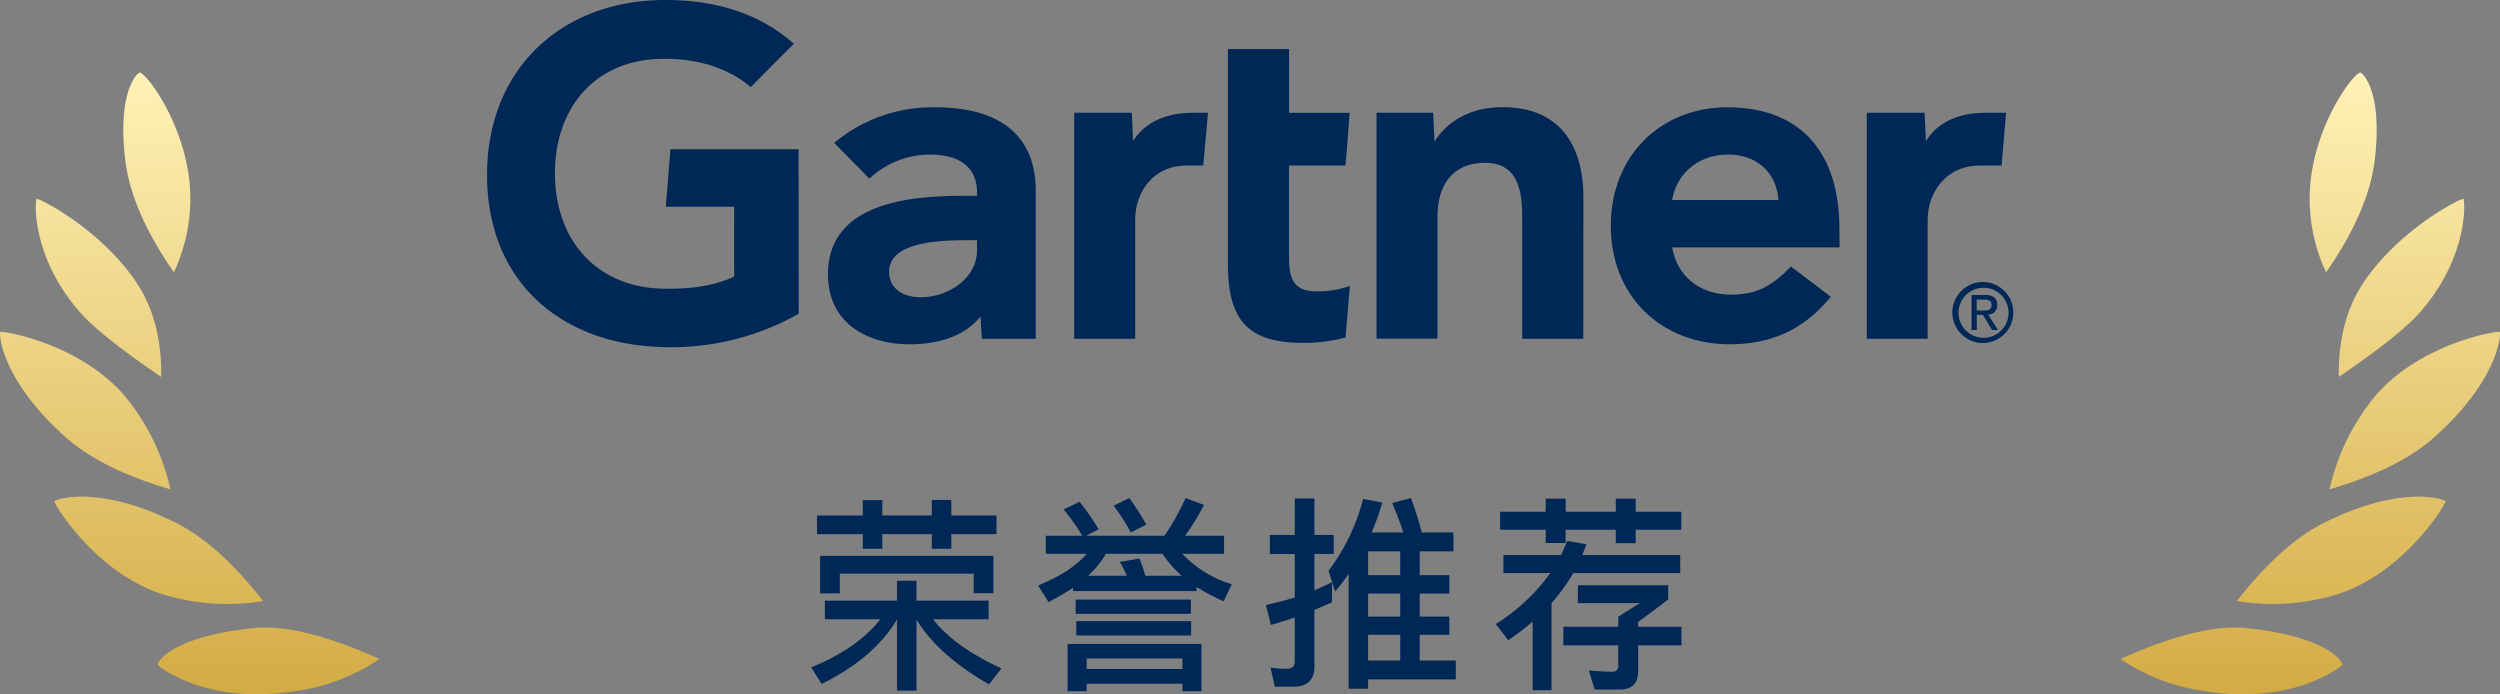 <svg xmlns="http://www.w3.org/2000/svg" xmlns:xlink="http://www.w3.org/1999/xlink" width="482.491" height="134" viewBox="0 0 482.491 134">
  <rect x="0" y="0" width="482.491" height="134" fill="#808080" stroke="none"/>
  <defs>
    <linearGradient id="linear-gradient" x1="0.5" x2="0.5" y2="1" gradientUnits="objectBoundingBox">
      <stop offset="0" stop-color="#fff2b6"/>
      <stop offset="1" stop-color="#d3aa42"/>
    </linearGradient>
  </defs>
  <g id="gartner荣誉推荐" transform="translate(-379 -257)">
    <path id="路径_45099" data-name="路径 45099" d="M-49.28-21.72v7.2h-3.8v-3.76H-78.92v3.8h-3.8v-7.24Zm-34.04-7.8h8.84v-2.96h3.76v2.96h9.56v-3h3.76v3h8.72v3.6H-57.4v2.84h-3.76v-2.84h-9.56v2.84h-3.76v-2.84h-8.84Zm1.52,16.44h13.92v-3.84h3.76v3.84H-50.2v3.6H-60.92Q-56.84-4.2-47.72,0l-2.4,3.08Q-60-2.6-64.12-9.44V4.28h-3.76V-9.44Q-72.4-1.92-82.44,3l-2-3.2q9.04-3.72,13.32-9.28H-81.8ZM-9.12-4.72V4.4H-12.8V2.96H-31.28V4.4h-3.68V-4.72ZM-31.28.12H-12.8V-1.92H-31.28Zm10.2-21.32a31.441,31.441,0,0,1,1.12,3.32h7.04a21.416,21.416,0,0,1-3.72-4.24H-27.56A18.474,18.474,0,0,1-31-17.88h7.48a26.656,26.656,0,0,0-1.36-2.68ZM-32.64-32.16a50.661,50.661,0,0,1,3.68,5.32L-31.4-25.6h15.12a44.011,44.011,0,0,0,4.08-7.28l3.56,1.32a43.028,43.028,0,0,1-3.64,5.96h7.52v3.48h-8.08a22.129,22.129,0,0,0,9.56,5.88l-1.56,3.28a41.84,41.84,0,0,1-5.24-2.76v.8H-33.92v-.64a50.911,50.911,0,0,1-4.72,2.76l-2-3.2q6.6-2.76,9.36-6.12h-7.88V-25.6h7.04a41.424,41.424,0,0,0-3.6-5.08Zm9.6-.72a59.172,59.172,0,0,1,3.28,5.12l-3,1.52a39.8,39.8,0,0,0-3.32-5.16ZM-33.4-13.28h22.24v2.76H-33.4Zm.12,4.16h22.16v2.76H-33.28Zm56.32-5.32V-10h6.2v-4.44Zm0,7.96v4.96h6.2V-6.48Zm0,8.6v1.8H19.28V-18.24q-1,1.48-2.6,3.4l-1.28-4a39.088,39.088,0,0,0,6.68-13.88l3.68.72a44.556,44.556,0,0,1-2.04,5.76h6.12q-1-3.04-2.16-5.68l3.64-.96q1.44,4.04,2.08,6.64h6.12v3.64H33V-18h5.72v3.56H33V-10h5.72v3.52H33v4.96h6.96V2.12Zm6.2-24.72h-6.2V-18h6.2ZM16.08-12.76l-3.4,1.48V-.36q0,3.88-4.04,3.88H5.04L4.2-.16A21.577,21.577,0,0,0,7.32.08q1.56,0,1.56-1.4V-9.84q-2.04.72-4.6,1.44l-.96-3.84q2.76-.6,5.56-1.44v-8.4H4.08v-3.68h4.8V-32.8h3.8v7.04H16.4v3.68H12.68v7q1.64-.68,3.4-1.56ZM48.52-30.24h8.8v-2.52h3.84v2.52h9.68v-2.52h3.84v2.52h8.8v3.48h-8.8v2.6H70.84v-2.6H61.16v2.56H57.32v-2.56h-8.8Zm.64,8.36H60.28q.6-1.28,1.2-2.72l3.68.64q-.24.72-.8,2.08H83.28v3.48H62.64a38.453,38.453,0,0,1-4.2,5.8V4.2H54.8V-9.04a50.172,50.172,0,0,1-4.72,3.6l-2.4-3.12A37.084,37.084,0,0,0,58.2-18.4H49.16ZM71.32-9.96q1.56-1.04,4.2-2.64h-12v-3.44H80.96v2.72q-1.4,1.12-5.8,4.36v.92h8.36v3.6H75.16V.52q0,3.56-3.56,3.56H66.76L65.64.4q2.84.24,4.44.24a1.079,1.079,0,0,0,1.24-1.2V-4.44H60.72v-3.6h10.6Z" transform="translate(620 386)" fill="#002856"/>
    <g id="组_9592" data-name="组 9592" transform="translate(379 271)">
      <path id="路径_9629" data-name="路径 9629" d="M260.147,150.434c-.144-.949-3.334-5.451-18.391-7.073q-9.041-.976-24.456,5.953a38.186,38.186,0,0,0,15.948,6.155c16.583,2.8,25.875-4.118,26.819-4.961Zm19.906-31.555c-.048-.336-8.428-3.392-23.507,4.182q-8.2,4.112-16.8,15.074a42.35,42.35,0,0,0,20.136-1.547C272.383,132.2,280.122,119.391,280.053,118.879Zm10.433-32.686c-.443-.261-15.143,2.166-23.869,12.183a42.992,42.992,0,0,0-8.972,18.2q13.321-3.912,20.184-10.022C290.454,95.324,290.78,86.358,290.486,86.192Zm-7-25.683c-.453-.176-12.268,5.761-19.229,16.066q-4.961,7.361-4.838,18.306,11.793-8.025,15.708-12.5C284.64,71.5,283.776,60.627,283.483,60.509ZM263.571,36.133c-1.429.283-8.646,9.873-9.66,21.725a33.408,33.408,0,0,0,3.072,16.829Q265.249,62.8,266.4,52.8C267.929,39.451,263.881,36.075,263.571,36.133Z" transform="translate(191.946 -36.133)" fill="url(#linear-gradient)"/>
      <path id="路径_9628" data-name="路径 9628" d="M247.7,150.434c.144-.949,3.334-5.451,18.391-7.073q9.041-.976,24.456,5.953a38.187,38.187,0,0,1-15.948,6.155c-16.583,2.8-25.875-4.118-26.819-4.961Zm-19.906-31.555c.048-.336,8.428-3.392,23.507,4.182q8.2,4.112,16.8,15.074a42.35,42.35,0,0,1-20.136-1.547C235.462,132.2,227.722,119.391,227.792,118.879ZM217.358,86.192c.443-.261,15.143,2.166,23.869,12.183a42.991,42.991,0,0,1,8.972,18.2q-13.321-3.912-20.184-10.022C217.39,95.324,217.065,86.358,217.358,86.192Zm7-25.683c.453-.176,12.268,5.761,19.229,16.066q4.961,7.361,4.838,18.306-11.793-8.025-15.708-12.5C223.2,71.5,224.069,60.627,224.362,60.509Zm19.912-24.376c1.43.283,8.646,9.873,9.66,21.725a33.408,33.408,0,0,1-3.072,16.829Q242.6,62.8,241.446,52.8C239.916,39.451,243.964,36.075,244.273,36.133Z" transform="translate(-217.3 -36.133)" fill="url(#linear-gradient)"/>
    </g>
    <g id="gartner-1" transform="translate(462.3 71.42)">
      <path id="路径_39731" data-name="路径 39731" d="M994.677,263.8l-.862,10.183h-4.173c-6.65,0-10.1,5.314-10.1,10.433v23.009H967.8V263.8h11.157l.25,5.453c2.337-3.728,6.427-5.453,11.491-5.453Z" transform="translate(-690.811 -56.457)" fill="#002856"/>
      <path id="路径_39732" data-name="路径 39732" d="M667.6,304.611H655.828V281.546c0-4.841-.445-10.906-7.206-10.906-6.538,0-9.154,4.73-9.154,10.211v23.733H627.7v-43.6h10.934l.25,5.565c2.337-3.728,6.705-6.65,13.132-6.65,11.88,0,15.608,8.486,15.608,17.278Z" transform="translate(-445.335 -53.642)" fill="#002856"/>
      <path id="路径_39733" data-name="路径 39733" d="M548.138,265.34l-.835,9.933a30.31,30.31,0,0,1-8.375,1.029c-11.1,0-14.329-5.092-14.329-15.33V219.6h11.8v12.3H548.11l-.807,10.183H536.4v17.973c0,4.118,1.113,6.316,5.342,6.316A19.27,19.27,0,0,0,548.138,265.34Z" transform="translate(-370.92 -24.555)" fill="#002856"/>
      <path id="路径_39734" data-name="路径 39734" d="M443.819,263.8l-.918,10.183h-3.2c-6.622,0-9.933,5.314-9.933,10.433v23.009H418V263.8h11.129l.223,5.453c2.365-3.7,6.455-5.453,11.519-5.453Z" transform="translate(-293.979 -56.457)" fill="#002856"/>
      <path id="路径_39735" data-name="路径 39735" d="M70.852,246.127a49.87,49.87,0,0,1-26.515,6.427C24.806,251.97,10.7,239.812,10.7,219.334c0-20.394,14.245-33.443,33.665-33.749,9.849-.139,18.641,2.337,25.541,8.43l-8.319,8.375c-4.257-3.645-10.517-5.759-18.029-5.425-12.214.556-19.587,9.46-19.754,21.646-.167,13.216,7.957,22.341,20.644,22.675,5.982.139,10.239-.64,13.939-2.309V225.483H45.2l.89-11.1H70.824Z" fill="#002856"/>
      <path id="路径_39736" data-name="路径 39736" d="M834.354,287.043h-32.3c.918,5.565,5.314,8.931,10.767,9.1,5.314.139,8.263-1.447,12.158-5.4l7.679,5.815c-5.453,6.733-12.019,9.181-19.5,9.181-13.132,0-22.954-9.181-22.954-22.87S799.994,260,812.681,260c13.995,0,21.646,8.486,21.646,23.51Zm-11.8-9.154c-.362-5.509-4.479-8.987-10.183-8.764-5.676.223-9.543,3.951-10.322,8.764Z" transform="translate(-562.624 -53.714)" fill="#002856"/>
      <path id="路径_39737" data-name="路径 39737" d="M287.286,276.1v28.574H276.881l-.25-4.312c-3.172,3.951-8.347,5.37-13.689,5.37-8.013,0-15.581-3.951-15.748-13.16-.223-14.468,16.3-15.5,26.682-15.5h2.087v-.584c0-4.785-3.172-7.373-9.126-7.373a17.143,17.143,0,0,0-11.658,4.646l-6.789-6.9a29.682,29.682,0,0,1,19.42-6.872C281.332,259.991,287.286,266.223,287.286,276.1Zm-11.324,9.543h-1.642c-5.565,0-15.358.278-15.33,6.121.056,8.235,16.972,5.592,16.972-4.312Z" transform="translate(-170.694 -53.705)" fill="#002856"/>
      <path id="路径_39738" data-name="路径 39738" d="M1028.3,387.14a4.828,4.828,0,1,1,0,.139Zm4.758,5.9a5.885,5.885,0,1,0-.139,0Zm-1.252-5.425h1.2l1.781,2.921h1.141l-1.892-2.977a1.735,1.735,0,0,0,1.725-1.864c0-1.335-.779-1.92-2.393-1.92h-2.56v6.761h1.029Zm0-.863v-2.087h1.391c.723,0,1.475.139,1.475,1,0,1.029-.779,1.113-1.642,1.113Z" transform="translate(-733.611 -141.263)" fill="#002856"/>
    </g>
  </g>
</svg>
